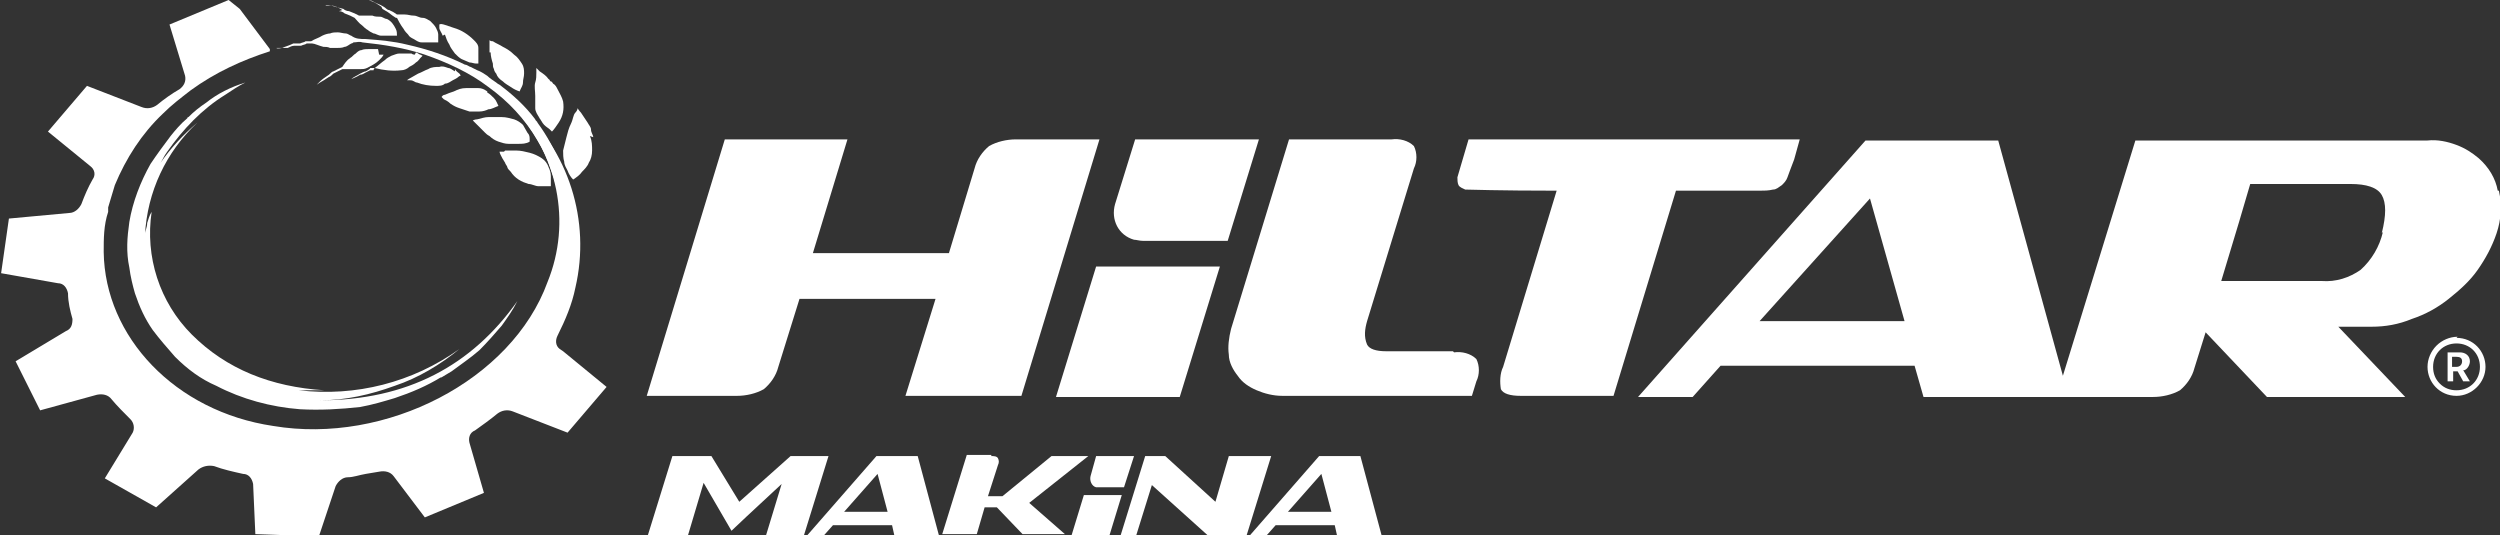 <?xml version="1.0" encoding="UTF-8"?>
<svg id="Layer_1" xmlns="http://www.w3.org/2000/svg" version="1.1" viewBox="0 0 224.2 48">
  <rect x="0" y="0" width="224.2" height="48" fill="#333333" stroke="none"/>
  <!-- Generator: Adobe Illustrator 29.3.1, SVG Export Plug-In . SVG Version: 2.1.0 Build 151)  -->
  <defs>
    <style>
      .st0 {
        fill: #fff;
      }
    </style>
  </defs>
  <g id="Group_55392">
    <g id="Group_55391">
      <g id="Group_55379">
        <path id="Path_2475" class="st0" d="M91.1,12.5c-.8,0-1.7.2-2.4.6-.6.5-1.1,1.2-1.3,2l-2.3,7.6h-12.2l3.1-10.2h-11l-7,23h8.1c.8,0,1.7-.2,2.4-.6.6-.5,1.1-1.2,1.3-2l1.9-6.1h12.2l-2.7,8.7h10.4l7-23h-7.6Z"/>
        <path id="Path_2476" class="st0" d="M130.3,31.5h-6c-.9,0-1.5-.2-1.7-.6-.3-.7-.2-1.4,0-2.1l4.2-13.7c.3-.6.3-1.4,0-2-.5-.5-1.3-.7-2-.6h-9.2l-5.2,17c-.2.8-.3,1.6-.2,2.3,0,.7.4,1.4.8,1.9.4.6,1,1,1.7,1.3.7.3,1.5.5,2.3.5h17l.4-1.3c.3-.6.3-1.4,0-2-.5-.5-1.3-.7-2-.6"/>
        <path id="Path_2477" class="st0" d="M157.8,17.1c.4,0,.8,0,1.2-.1.3,0,.5-.2.8-.4.2-.2.4-.4.5-.7.1-.3.3-.8.6-1.6l.5-1.8h-29.7c-.6,2-.9,3.1-1,3.4,0,.2,0,.5.1.7.1.2.4.3.6.4.3,0,3,.1,8.2.1l-4.8,15.8c-.3.6-.3,1.4-.2,2,.2.4.8.6,1.8.6h8.3l5.6-18.4h7.5Z"/>
        <path id="Path_2478" class="st0" d="M224,17.1c-.2-1.1-.8-2.1-1.7-2.9-.6-.5-1.2-.9-2-1.2-.8-.3-1.7-.5-2.6-.4h-26.2l-6.5,21.1-5.8-21.1h-11.9l-20.4,23h4.9l2.5-2.8h17.4l.8,2.8h20.6c.8,0,1.7-.2,2.4-.6.6-.5,1.1-1.2,1.3-2l1-3.2,5.5,5.8h12.4l-6-6.3h3c1.2,0,2.4-.2,3.6-.7,1.2-.4,2.3-1,3.3-1.8,1-.8,1.9-1.6,2.6-2.6.7-1,1.3-2.1,1.7-3.3.4-1.2.5-2.5.2-3.8M157.8,28.8l9.9-11,3.1,11h-13ZM213.7,20.8c-.3,1.3-1,2.5-2,3.4-1,.7-2.2,1.1-3.5,1h-9l1.6-5.3,1-3.4h9c1.4,0,2.4.3,2.8,1s.4,1.8,0,3.4"/>
        <path id="Path_2479" class="st0" d="M220.3,30.3c1.5,0,2.6,1.2,2.6,2.6s-1.2,2.6-2.6,2.6c-1.5,0-2.6-1.2-2.6-2.6,0-.7.3-1.4.8-1.9.5-.5,1.2-.8,1.9-.8M220.3,35c1.2,0,2.1-.9,2.1-2.1,0-1.2-.9-2.1-2.1-2.1-1.2,0-2.1.9-2.1,2.1,0,.6.2,1.1.6,1.5.4.4.9.6,1.5.6M220.9,33.2l.6,1h-.6l-.5-.9h-.4v.9h-.5v-2.6h1.1c.5,0,.9.3.9.8,0,0,0,0,0,0,0,.3-.2.7-.5.8M219.9,32v.9h.4c.3,0,.5-.2.5-.5,0-.3-.2-.4-.5-.4h-.4Z"/>
        <path id="Path_2480" class="st0" d="M110.1,21.6l2.8-9.1h-11.1l-1.8,5.8c-.4,1.4.3,2.8,1.7,3.2.2,0,.5.1.8.1h7.6Z"/>
        <path id="Path_2481" class="st0" d="M98.3,23.9l-3.6,11.7h11.1l3.6-11.7h-11.1Z"/>
      </g>
      <path id="Path_2489" class="st0" d="M50.2,31.3c-.4-.3-.4-.8-.2-1.2.7-1.4,1.3-2.8,1.6-4.3,1.4-6-.6-12.3-5.2-16.4-.1,0-.2.2-.4.2,4,4.2,5.3,10.3,3.1,15.7-3.2,8.8-14.5,14.6-24.6,12.9-8.8-1.3-15.1-8-15.2-15.6,0-1.2,0-2.4.4-3.6,0-.1,0-.3,0-.4.2-.7.4-1.3.6-2,1-2.4,2.4-4.6,4.3-6.4.8-.8,1.6-1.4,2.5-2.1,2.2-1.6,4.6-2.7,7.1-3.5h0c0-.1,0-.2,0-.2l-2.7-3.6L20.5,0l-5.3,2.2,1.4,4.6c.1.5-.1.9-.5,1.2-.7.4-1.4.9-2,1.4-.4.3-.9.4-1.4.2l-4.9-1.9-3.5,4.1,3.8,3.1c.4.3.5.8.2,1.2-.4.7-.7,1.4-1,2.2-.2.4-.6.8-1.1.8l-5.4.5-.7,4.9,5.1.9c.5,0,.8.4.9.9,0,.8.2,1.6.4,2.3,0,.5-.1.9-.6,1.1l-4.5,2.7,2.2,4.4,5.1-1.4c.5-.1,1,0,1.3.4.5.6,1.1,1.2,1.7,1.8.3.3.4.8.2,1.2l-2.5,4.1,4.6,2.6,3.8-3.4c.4-.3.9-.4,1.4-.3.8.3,1.7.5,2.6.7.5,0,.8.4.9.9l.2,4.5,5.7.2,1.5-4.5c.2-.4.6-.8,1.1-.8.5,0,1-.2,1.6-.3l1.2-.2c.5-.1,1,0,1.3.4l2.8,3.7,5.3-2.2-1.3-4.5c-.1-.4,0-.9.5-1.1.7-.5,1.4-1,2-1.5.4-.3.9-.4,1.4-.2l4.9,1.9,3.5-4.1-3.9-3.2Z"/>
    </g>
    <g id="Group_55390">
      <g id="Group_55380">
        <path id="Path_2482" class="st0" d="M74.3,40.9l-2.2,7.1h-3.4l1.4-4.6c-2.7,2.5-4.2,3.9-4.5,4.2l-2.5-4.3-1.4,4.7h-3.6l2.2-7.1h3.5l2.5,4.1,4.6-4.1h3.3Z"/>
        <path id="Path_2483" class="st0" d="M82.3,40.9l1.9,7.1h-4l-.2-.9h-5.3l-.8.9h-1.5l6.2-7.1h3.6ZM79.6,45.9l-.9-3.4-3,3.4h4Z"/>
        <path id="Path_2484" class="st0" d="M88.9,40.9c.2,0,.5,0,.6.2.1.2.1.4,0,.6l-.9,2.8h1.3l4.4-3.6h3.3l-5.3,4.2,3.2,2.8h-3.8l-2.3-2.4h-1.1l-.7,2.4h-3.1l2.2-7.1h2.2Z"/>
        <path id="Path_2485" class="st0" d="M110.3,40.9h3.7l-2.2,7.1h-3.5s-5-4.5-5-4.5l-1.4,4.5h-1.4l2.2-7.1h1.8s4.5,4.1,4.5,4.1l1.2-4.1Z"/>
        <path id="Path_2486" class="st0" d="M122,40.9l1.9,7.1h-4l-.2-.9h-5.3l-.8.9h-1.5l6.2-7.1h3.6ZM119.4,45.9l-.9-3.4-3,3.4h4Z"/>
        <path id="Path_2487" class="st0" d="M100.8,43.7l.9-2.8h-3.4l-.5,1.8c-.1.4.1.9.5,1,0,0,.2,0,.2,0h2.3Z"/>
        <path id="Path_2488" class="st0" d="M97.2,44.4l-1.1,3.6h3.4l1.1-3.6h-3.4Z"/>
      </g>
      <g id="Group_55389">
        <path id="Path_2490" class="st0" d="M39.5,33.9c.3-.2.7-.4,1-.6.8-.6,1.7-1.2,2.5-1.9h0c.7-.7,1.4-1.5,2-2.2.5-.7,1-1.4,1.4-2.2-4.1,5.8-9.9,8.9-17.7,8.9,2.3,0,4.5-.5,6.7-1.3,2.1-.7,4.1-1.9,5.8-3.3-4.2,3-9.3,4.3-14.4,3.7.4,0,.8,0,1.1,0s.8,0,1.2,0c-4.8-.3-8.8-1.9-11.9-5-2.9-2.9-4.2-7-3.6-11-.2.3-.3.7-.4,1,0,.4-.2.7-.2,1.1.2-3.9,1.9-7.5,4.7-10.1-1.3,1.1-2.4,2.3-3.3,3.6h0c.2-.3.3-.6.6-1,1.4-2,3.1-3.8,5.2-5.1h0c.6-.4,1.2-.8,1.8-1.1-1.3.4-2.5,1-3.5,1.8-.6.4-1.1.8-1.6,1.3,0,0-.1,0-.1.1-.6.5-1.1,1.1-1.5,1.6-.6.8-1.2,1.6-1.8,2.5-.9,1.6-1.6,3.4-1.9,5.2-.2,1.4-.3,2.7,0,4.1.1.8.3,1.6.5,2.3.4,1.2.9,2.3,1.6,3.3.6.8,1.3,1.6,2,2.4,1.1,1.1,2.3,2,3.7,2.6,2.3,1.2,4.9,1.9,7.5,2.1,1.8.1,3.6,0,5.4-.2,1.1-.2,2.1-.5,3.1-.8,1.5-.5,2.9-1.1,4.2-1.9"/>
        <path id="Path_2491" class="st0" d="M22,7.4h0s0,0,0,0c0,0,0,0,.1,0"/>
        <path id="Path_2492" class="st0" d="M48.2,11c0-.1-.2-.2-.2-.3,0,0,0,0,0,0-.9-1.2-2-2.2-3.2-3.1,0,0-.2-.1-.3-.2-.3-.2-.6-.4-.8-.6-.3-.2-.6-.4-.9-.5-.2-.1-.4-.2-.6-.3-.1,0-.3-.2-.5-.2-1.6-.8-3.4-1.4-5.2-1.8-1.2-.3-2.4-.4-3.7-.5-.5,0-.9,0-1.3-.3-.1,0-.3-.2-.5-.2-.2,0-.5-.1-.7-.1-.2,0-.5,0-.7.1-.2,0-.5.1-.7.2-.3.2-.7.3-1,.5h-.5c-.1.1-.3.1-.5.2h-.6c-.4.2-.8.3-1,.4h-.5c0,.1.5,0,.5,0h.5c.2-.1.4-.2.6-.2h.6c.2-.1.4-.1.5-.2h.5c.2,0,.6.2,1,.3.2,0,.4,0,.6.1.2,0,.4,0,.6,0,.2,0,.5,0,.7-.1.2,0,.4-.2.6-.3,0,0,.1,0,.2-.1.3,0,.5-.1.8,0,1.9.2,3.8.5,5.6,1.1,2,.7,4,1.6,5.7,2.9,1.8,1.3,3.3,2.9,4.4,4.8.5.8.9,1.7,1.2,2.6.6,1.6,1,3.4,1,5.1,0,1.2-.1,2.5-.4,3.7-.2.8-.4,1.6-.7,2.3-.9,2.3-2.2,4.4-4,6.2-1.9,2-4.2,3.7-6.8,4.9-.7.3-1.4.6-2.2.9-.5.2-.9.3-1.4.5,1.6-.3,3.1-.8,4.6-1.6,1.2-.6,2.3-1.2,3.4-2,1.6-1.1,3-2.5,4.3-4,1.4-1.7,2.5-3.7,3.3-5.8.4-1.3.7-2.7.8-4.1,0-.8,0-1.7,0-2.5-.4-2.8-1.4-5.5-3.1-7.8"/>
        <path id="Path_2493" class="st0" d="M40.8,6.4c-.2-.1-.4-.3-.6-.3-.3-.1-.5-.2-.8-.1-.3,0-.7,0-1,.2-.3.1-.6.3-.9.4-.2.1-.5.3-.7.4-.2.1-.3.2-.3.2,0,0,0,0,.3,0s.4.2.6.2c.5.2,1.1.3,1.7.3.3,0,.6,0,.8-.2.3,0,.5-.2.7-.3.2-.1.4-.2.5-.3s.2-.1.2-.1c0,0,0-.1-.1-.2-.1-.1-.3-.2-.4-.4"/>
        <path id="Path_2494" class="st0" d="M43.7,8.2c-.3-.2-.5-.3-.8-.3-.2,0-.3,0-.5,0-.2,0-.4,0-.6,0-.4,0-.7.1-1.1.3-.3.1-.6.2-.8.3-.2,0-.3.2-.3.2h0c0,0,.1.1.2.2.2.1.4.2.6.4.3.2.5.3.8.4.3.1.6.2.9.3.3,0,.6,0,.9,0,.3,0,.6-.1.8-.2.3,0,.6-.2.9-.3-.1-.2-.2-.5-.4-.7-.2-.2-.4-.4-.6-.5"/>
        <path id="Path_2495" class="st0" d="M47.3,11.9c-.1-.2-.3-.5-.4-.7-.2-.2-.5-.4-.8-.5-.4-.1-.7-.2-1.1-.2-.4,0-.8,0-1.2,0-.3,0-.6.1-1,.2-.2,0-.4.1-.4.1,0,0,0,0,.2.2s.3.3.5.5l.2.2c0,0,.1.1.2.2.1.1.2.2.4.3.2.2.5.4.8.5.3.1.6.2.9.2.3,0,.6,0,.9,0,.3,0,.7,0,1-.2,0,0,0,0,0-.2,0-.2,0-.4-.2-.6"/>
        <path id="Path_2496" class="st0" d="M45.2,13.6c-.3,0-.4,0-.4,0,0,0,0,.1.1.3s.2.4.4.7c0,.1.2.3.2.4s.2.3.3.4c.2.3.4.5.7.7.3.2.6.3.9.4.3,0,.6.2.9.2.4,0,.7,0,1.1,0,0-.3,0-.6,0-.9,0-.3-.1-.6-.2-.8-.1-.3-.3-.6-.6-.8-.3-.2-.7-.4-1.1-.5-.4-.1-.8-.2-1.2-.2-.3,0-.7,0-1,0"/>
        <path id="Path_2497" class="st0" d="M33.9,4.4c0,0-.2,0-.2,0-.2,0-.4,0-.6,0-.2,0-.5,0-.7.1-.2,0-.4.2-.5.3-.2.1-.3.3-.5.4-.3.2-.5.5-.7.8l-.4.2-.4.2c-.1,0-.3.2-.4.3-.3.2-.6.4-.8.6l-.3.3.3-.2c.2-.1.5-.3.8-.5.1,0,.3-.2.4-.3l.4-.2.4-.2c.2,0,.6,0,1,0,.2,0,.4,0,.6,0,.2,0,.4,0,.6-.1.4-.2.8-.4,1.1-.7.2-.2.3-.3.4-.5,0,0,0,0-.2,0,0,0-.1,0-.2,0"/>
        <path id="Path_2498" class="st0" d="M37.2,4.9c0,0-.2,0-.3-.1-.1,0-.2,0-.3,0-.3,0-.5,0-.8,0-.2,0-.4.1-.7.2-.2.1-.4.2-.6.4-.3.2-.6.5-.9.7,0,0,0,0-.1,0h-.3c0,.1-.4.3-.4.3-.1,0-.3.1-.5.2-.3.2-.6.3-.8.5l-.4.2.4-.2c.2-.1.5-.2.8-.4.2,0,.3-.1.5-.2l.4-.2h.3c0-.1.1-.2.1-.2.8.2,1.6.3,2.4.2.2,0,.5-.1.7-.3.2-.1.4-.2.6-.4.2-.1.3-.3.4-.4s.2-.2.2-.2c0,0,0,0-.2-.1-.1,0-.3-.2-.4-.2"/>
        <path id="Path_2499" class="st0" d="M39.9,3.1c.1.3.2.6.4.9.1.3.3.5.5.8.2.2.4.4.6.5.2.1.5.2.7.3.2,0,.4.1.6.1.1,0,.2,0,.2,0,0,0,0-.1,0-.2,0-.2,0-.4,0-.5,0-.2,0-.5,0-.7,0-.3-.2-.5-.4-.7-.5-.5-1.1-.9-1.8-1.1-.3-.1-.6-.2-.9-.3s-.4,0-.4,0c0,0,0,.1,0,.3s.2.4.3.7"/>
        <path id="Path_2500" class="st0" d="M44,4.7c0,.3.1.7.2,1,0,.2,0,.3.1.5,0,.1.1.3.2.4.1.3.3.5.6.7.2.2.4.3.7.5.3.2.5.3.8.4.1-.3.3-.5.3-.8,0-.3.1-.5.1-.8,0-.3,0-.6-.2-.9-.2-.3-.4-.6-.7-.8-.3-.3-.6-.5-1-.7-.3-.2-.6-.3-.9-.5-.1,0-.2,0-.3-.1h0s0,0,0,.3,0,.5,0,.8"/>
        <path id="Path_2501" class="st0" d="M48.3,10.5c.2.2.3.5.5.7.2.2.4.3.5.4s.2.2.2.2c.2-.2.4-.5.6-.8.4-.6.5-1.2.4-1.9-.1-.4-.3-.7-.5-1.1-.1-.2-.2-.4-.4-.5,0,0-.1-.2-.2-.2s-.1-.2-.2-.2c-.2-.3-.5-.5-.8-.7-.2-.2-.3-.3-.3-.3,0,0,0,.1,0,.4s0,.6-.1.9,0,.8,0,1.2c0,.4,0,.7,0,1.1,0,.3.2.6.4.9"/>
        <path id="Path_2502" class="st0" d="M53.2,12.3c0-.2-.2-.4-.2-.7,0-.2-.2-.4-.3-.6-.2-.3-.4-.6-.6-.9-.2-.2-.3-.4-.3-.4,0,0,0,.2-.2.4s-.2.6-.4,1-.3.8-.4,1.2c-.1.4-.2.8-.3,1.2,0,.3,0,.7.1,1,0,.3.2.6.3.8.1.3.3.6.5.8.3-.2.6-.4.8-.7.2-.2.5-.5.6-.8.2-.3.3-.7.3-1.1,0-.4,0-.9-.2-1.3"/>
        <path id="Path_2503" class="st0" d="M30.4,1c.2,0,.4.1.5.2l.5.2.4.2c.2.2.4.5.7.7.1.1.3.3.5.4.1.1.3.2.5.3.2,0,.4.2.7.2.2,0,.4,0,.7,0,0,0,.2,0,.3,0s.2,0,.2,0c.1,0,.2,0,.2,0,0-.2,0-.4-.1-.6-.2-.4-.4-.7-.8-.9-.2,0-.4-.2-.6-.2-.2,0-.5,0-.7-.1-.4,0-.8,0-1.2,0l-.4-.2-.5-.2c-.2,0-.4-.1-.5-.2-.4-.1-.8-.2-1.1-.3h-.5c0-.1.5,0,.5,0,.3,0,.7.2,1,.4"/>
        <path id="Path_2504" class="st0" d="M34.3.8c.2.1.3.2.5.3l.4.3.3.2c0,0,.1,0,.1,0,.1.2.3.6.6,1,.1.2.3.4.4.5.1.2.3.3.5.4.2.1.4.3.7.3.1,0,.2,0,.4,0s.2,0,.3,0c.2,0,.4,0,.6,0h.2s0,0,0-.2c0-.2,0-.3,0-.5,0-.2-.1-.4-.2-.6-.1-.2-.3-.4-.5-.6-.2-.1-.4-.3-.7-.3-.3,0-.5-.2-.8-.2-.3,0-.5-.1-.8-.1-.2,0-.4,0-.6,0,0,0,0,0-.1,0l-.3-.2-.4-.2c-.2,0-.3-.2-.5-.3-.3-.2-.7-.3-1-.5l-.5-.2.4.2c.3.1.6.3.9.5"/>
      </g>
    </g>
  </g>
</svg>